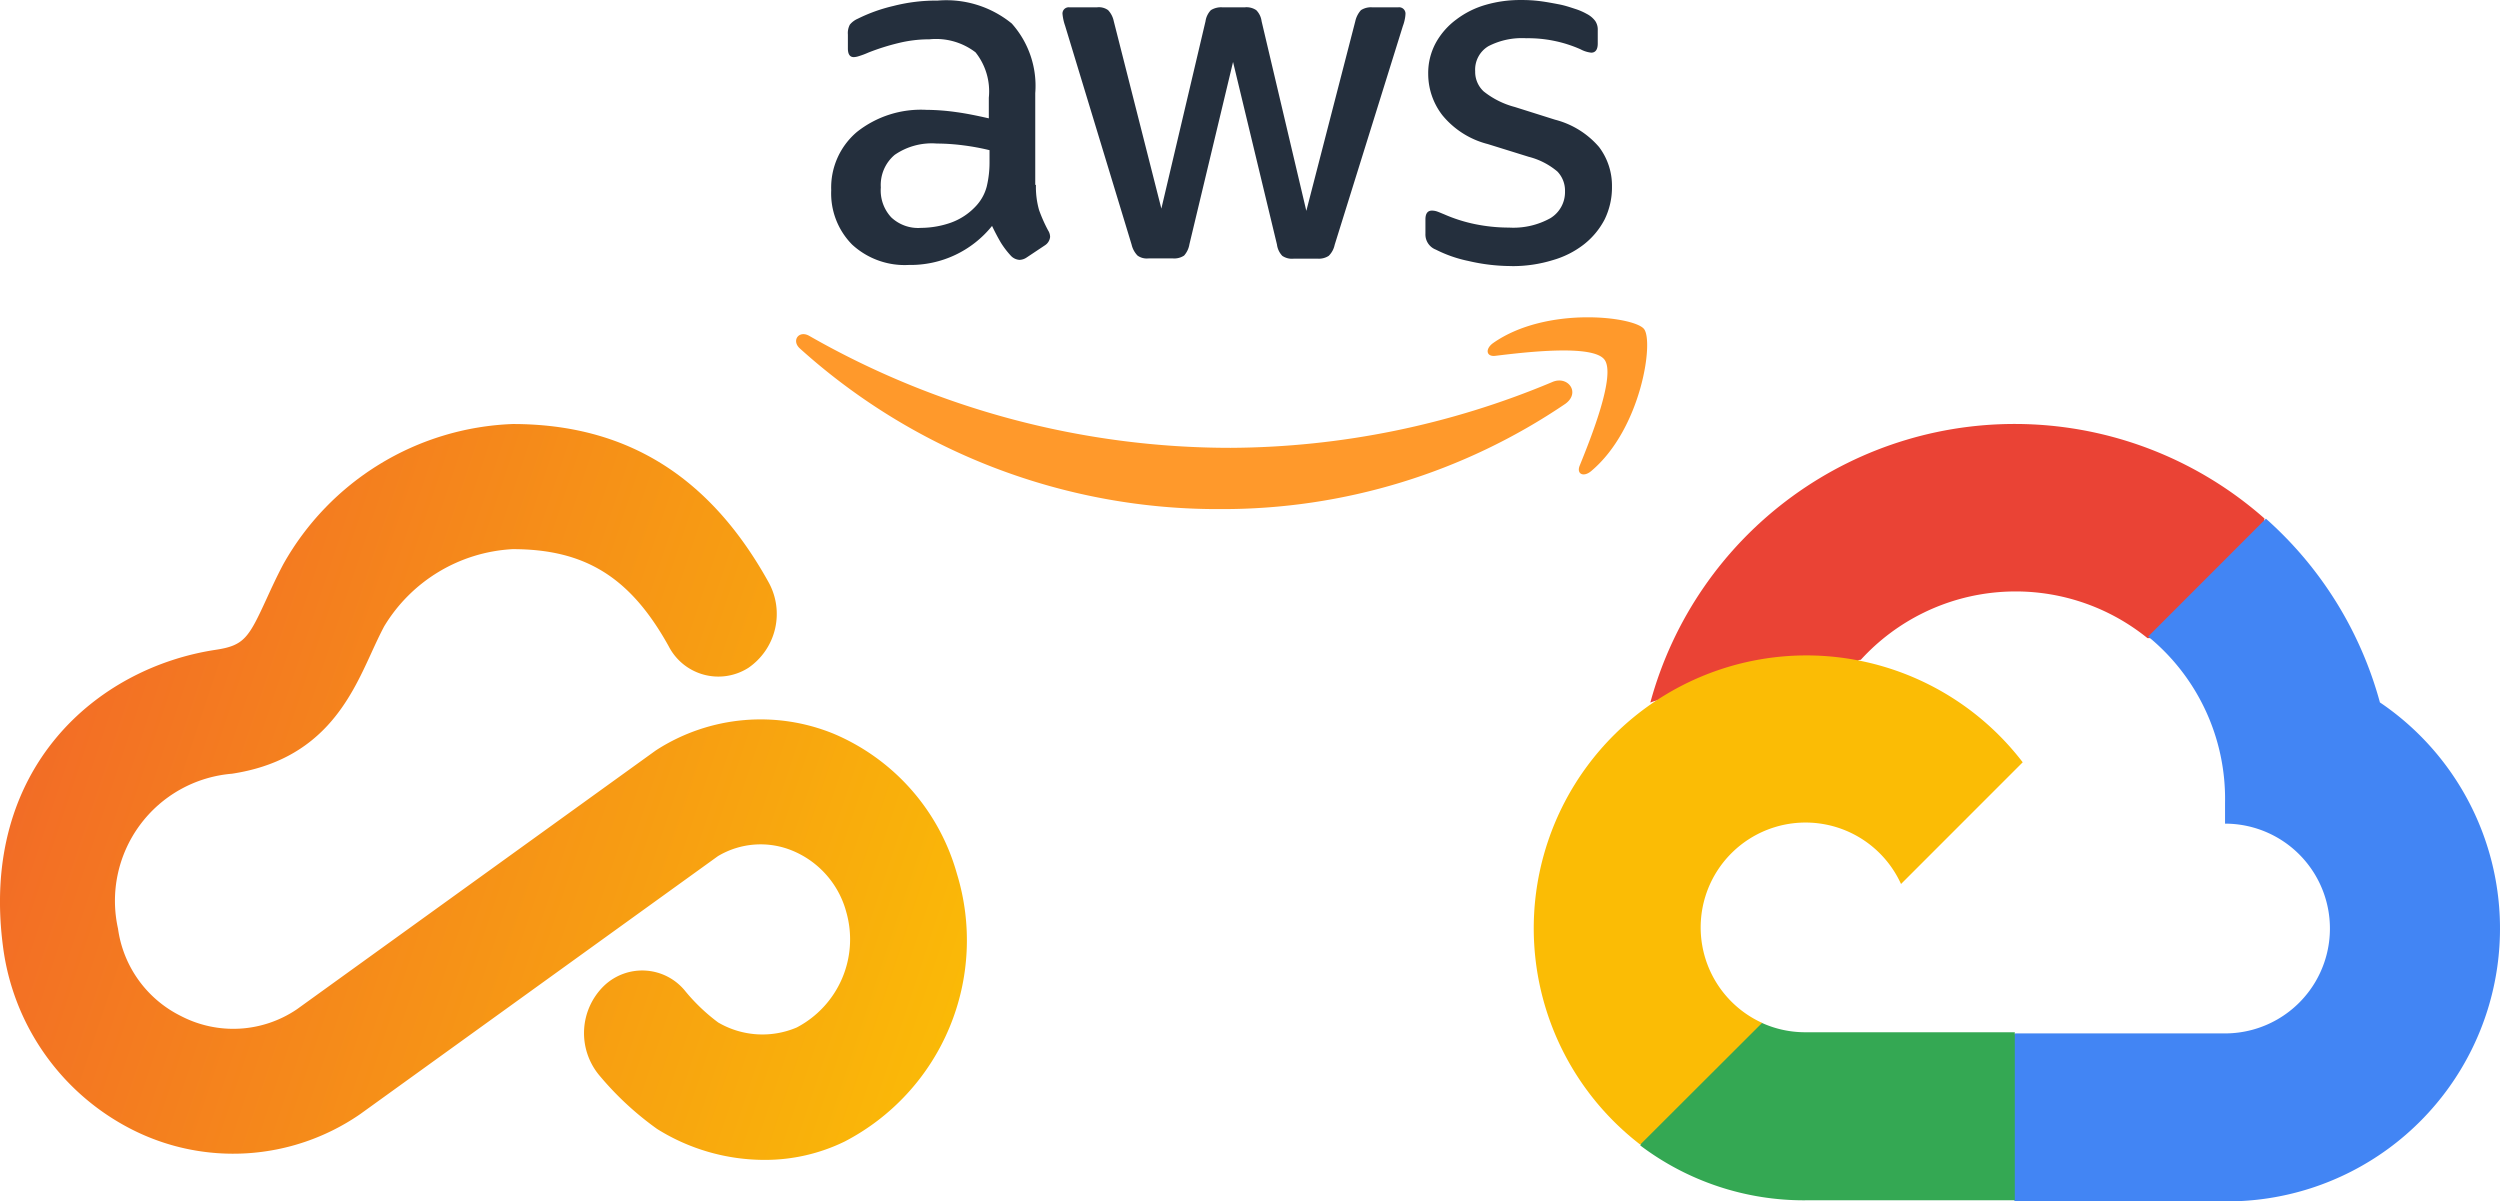 <svg xmlns="http://www.w3.org/2000/svg" xmlns:xlink="http://www.w3.org/1999/xlink" width="88.196" height="42.385" viewBox="0 0 88.196 42.385"><defs><linearGradient id="a" y1="0.534" x2="1.212" y2="0.833" gradientUnits="objectBoundingBox"><stop offset="0" stop-color="#f26a27"/><stop offset="1" stop-color="#fccb00"/></linearGradient></defs><g transform="translate(-416.325 -186.572)"><g transform="translate(444.41 186.573)"><path d="M27.145,20.881A21.537,21.537,0,0,1,14.983,24.6,22.006,22.006,0,0,1,.133,18.933c-.309-.279-.03-.659.34-.439a29.953,29.953,0,0,0,14.859,3.945,29.66,29.66,0,0,0,11.335-2.317C27.216,19.872,27.685,20.481,27.145,20.881Zm1.369-1.559c-.42-.538-2.777-.259-3.846-.129-.319.04-.369-.24-.079-.45,1.877-1.317,4.963-.938,5.322-.5s-.1,3.535-1.858,5.013c-.269.23-.529.11-.409-.189C28.045,22.08,28.933,19.853,28.514,19.322Z" transform="translate(0 -6.641)" fill="#ff992b"/><path d="M8.395,13.757a3,3,0,0,0,.11.888,5.357,5.357,0,0,0,.32.721.428.428,0,0,1,.07.229.4.4,0,0,1-.19.3l-.629.419a.479.479,0,0,1-.26.09.455.455,0,0,1-.3-.14,3.09,3.09,0,0,1-.359-.469q-.168-.288-.31-.589a3.689,3.689,0,0,1-2.936,1.377,2.736,2.736,0,0,1-2-.718,2.567,2.567,0,0,1-.738-1.918,2.568,2.568,0,0,1,.908-2.057,3.632,3.632,0,0,1,2.446-.779,7.873,7.873,0,0,1,1.058.08c.37.05.751.13,1.148.22v-.729a2.207,2.207,0,0,0-.469-1.6,2.292,2.292,0,0,0-1.626-.459,4.533,4.533,0,0,0-1.08.129,7.941,7.941,0,0,0-1.078.34,2.861,2.861,0,0,1-.35.13.61.61,0,0,1-.159.029c-.14,0-.21-.1-.21-.309V8.455a.633.633,0,0,1,.07-.35.747.747,0,0,1,.28-.209,5.726,5.726,0,0,1,1.257-.45,6.055,6.055,0,0,1,1.559-.189,3.648,3.648,0,0,1,2.616.809,3.3,3.3,0,0,1,.828,2.456v3.235ZM4.341,15.275A3.235,3.235,0,0,0,5.37,15.1a2.228,2.228,0,0,0,.948-.638,1.589,1.589,0,0,0,.34-.641,3.634,3.634,0,0,0,.1-.868v-.419a8.331,8.331,0,0,0-.92-.17A7.532,7.532,0,0,0,4.9,12.3a2.3,2.3,0,0,0-1.489.4,1.389,1.389,0,0,0-.488,1.147,1.391,1.391,0,0,0,.369,1.058A1.38,1.38,0,0,0,4.341,15.275Zm8.019,1.078a.559.559,0,0,1-.38-.1.817.817,0,0,1-.21-.389L9.424,8.144a1.749,1.749,0,0,1-.09-.4.219.219,0,0,1,.239-.25h.98a.554.554,0,0,1,.388.1.8.8,0,0,1,.2.39l1.679,6.611,1.558-6.611a.711.711,0,0,1,.189-.39.687.687,0,0,1,.4-.1h.8a.61.61,0,0,1,.4.1.674.674,0,0,1,.189.39l1.578,6.691,1.728-6.691a.858.858,0,0,1,.2-.39.651.651,0,0,1,.389-.1h.93a.224.224,0,0,1,.25.25,1.01,1.01,0,0,1-.021.16,1.422,1.422,0,0,1-.07.25l-2.406,7.719a.762.762,0,0,1-.21.389.638.638,0,0,1-.379.1h-.859a.607.607,0,0,1-.4-.1.71.71,0,0,1-.188-.4l-1.549-6.44-1.539,6.43a.792.792,0,0,1-.188.4.625.625,0,0,1-.4.1Zm12.831.269a6.658,6.658,0,0,1-1.538-.179,4.547,4.547,0,0,1-1.148-.4.572.572,0,0,1-.369-.559v-.509c0-.209.08-.309.229-.309a.567.567,0,0,1,.18.03c.06.02.15.06.25.1a5.394,5.394,0,0,0,1.1.349,5.976,5.976,0,0,0,1.189.12,2.689,2.689,0,0,0,1.457-.33,1.076,1.076,0,0,0,.519-.948.972.972,0,0,0-.269-.7,2.53,2.53,0,0,0-1.01-.519l-1.447-.45a3.037,3.037,0,0,1-1.6-1.017,2.38,2.38,0,0,1-.5-1.449,2.234,2.234,0,0,1,.27-1.108,2.561,2.561,0,0,1,.719-.818,3.137,3.137,0,0,1,1.038-.519,4.351,4.351,0,0,1,1.259-.17,5.018,5.018,0,0,1,.669.04c.229.03.438.07.648.11s.39.1.569.159a2.184,2.184,0,0,1,.42.18.863.863,0,0,1,.3.25.538.538,0,0,1,.089.329v.469c0,.21-.08.32-.23.32a1.038,1.038,0,0,1-.379-.12,4.569,4.569,0,0,0-1.917-.389,2.574,2.574,0,0,0-1.329.279.963.963,0,0,0-.469.888.94.94,0,0,0,.3.709,2.966,2.966,0,0,0,1.1.55l1.419.448a3.044,3.044,0,0,1,1.548.96,2.261,2.261,0,0,1,.459,1.4,2.578,2.578,0,0,1-.259,1.158,2.7,2.7,0,0,1-.729.879,3.223,3.223,0,0,1-1.108.559,4.782,4.782,0,0,1-1.429.209Z" transform="translate(0.066 -7.237)" fill="#242f3d"/></g><g transform="translate(470.435 201.528)"><path d="M22.517,7.7h1.04l2.963-2.963.146-1.258A13.317,13.317,0,0,0,5,9.974a1.611,1.611,0,0,1,1.04-.062l5.926-.977s.3-.5.457-.468A7.391,7.391,0,0,1,22.538,7.7Z" transform="translate(-0.889 -0.144)" fill="#ea4335"/><path d="M30.278,9.847A13.348,13.348,0,0,0,26.255,3.36L22.1,7.518a7.391,7.391,0,0,1,2.713,5.863v.738a3.7,3.7,0,0,1,0,7.4h-7.4l-.738.749v4.439l.738.738h7.4a9.627,9.627,0,0,0,5.468-17.6Z" transform="translate(-0.427 -0.018)" fill="#4285f4"/><path d="M10.471,26.728h7.4V20.8h-7.4a3.679,3.679,0,0,1-1.527-.332l-1.04.322L4.92,23.755l-.26,1.04a9.575,9.575,0,0,0,5.811,1.934Z" transform="translate(-0.902 0.66)" fill="#34a853"/><path d="M10.614,8A9.627,9.627,0,0,0,4.8,25.257L9.1,20.964a3.7,3.7,0,1,1,4.9-4.9l4.293-4.294A9.616,9.616,0,0,0,10.614,8Z" transform="translate(-1.045 0.166)" fill="#fbbc05"/></g><path d="M-6388.291-2666.011a7.151,7.151,0,0,1-3.785-1.091,10.876,10.876,0,0,1-2.066-1.924,2.327,2.327,0,0,1,.181-3.115,1.95,1.95,0,0,1,2.892.193,6.585,6.585,0,0,0,1.147,1.089,3.091,3.091,0,0,0,2.769.178,3.509,3.509,0,0,0,1.751-4.072,3.252,3.252,0,0,0-1.885-2.16,2.938,2.938,0,0,0-2.643.186l-12.608,9.092-.062.043a7.888,7.888,0,0,1-8.02.5,8.435,8.435,0,0,1-4.535-6.468c-.814-6.275,3.32-9.814,7.507-10.446,1.008-.152,1.16-.419,1.8-1.812.167-.364.356-.777.583-1.205a9.694,9.694,0,0,1,8.091-4.948c3.991,0,6.944,1.823,9.026,5.574a2.306,2.306,0,0,1-.708,3.027,1.97,1.97,0,0,1-2.812-.762c-1.349-2.432-2.945-3.425-5.506-3.425a5.648,5.648,0,0,0-4.532,2.725c-.165.313-.312.631-.466.969-.726,1.581-1.718,3.746-4.906,4.229a4.5,4.5,0,0,0-4.017,5.463,4.056,4.056,0,0,0,2.219,3.084,4,4,0,0,0,4.092-.237l12.626-9.106c.03-.022.063-.043.095-.064a6.8,6.8,0,0,1,6.226-.546,7.577,7.577,0,0,1,4.337,4.933,8,8,0,0,1-3.961,9.449A6.4,6.4,0,0,1-6388.291-2666.011Z" transform="translate(6831.583 2893.502)" fill="url(#a)"/></g></svg>